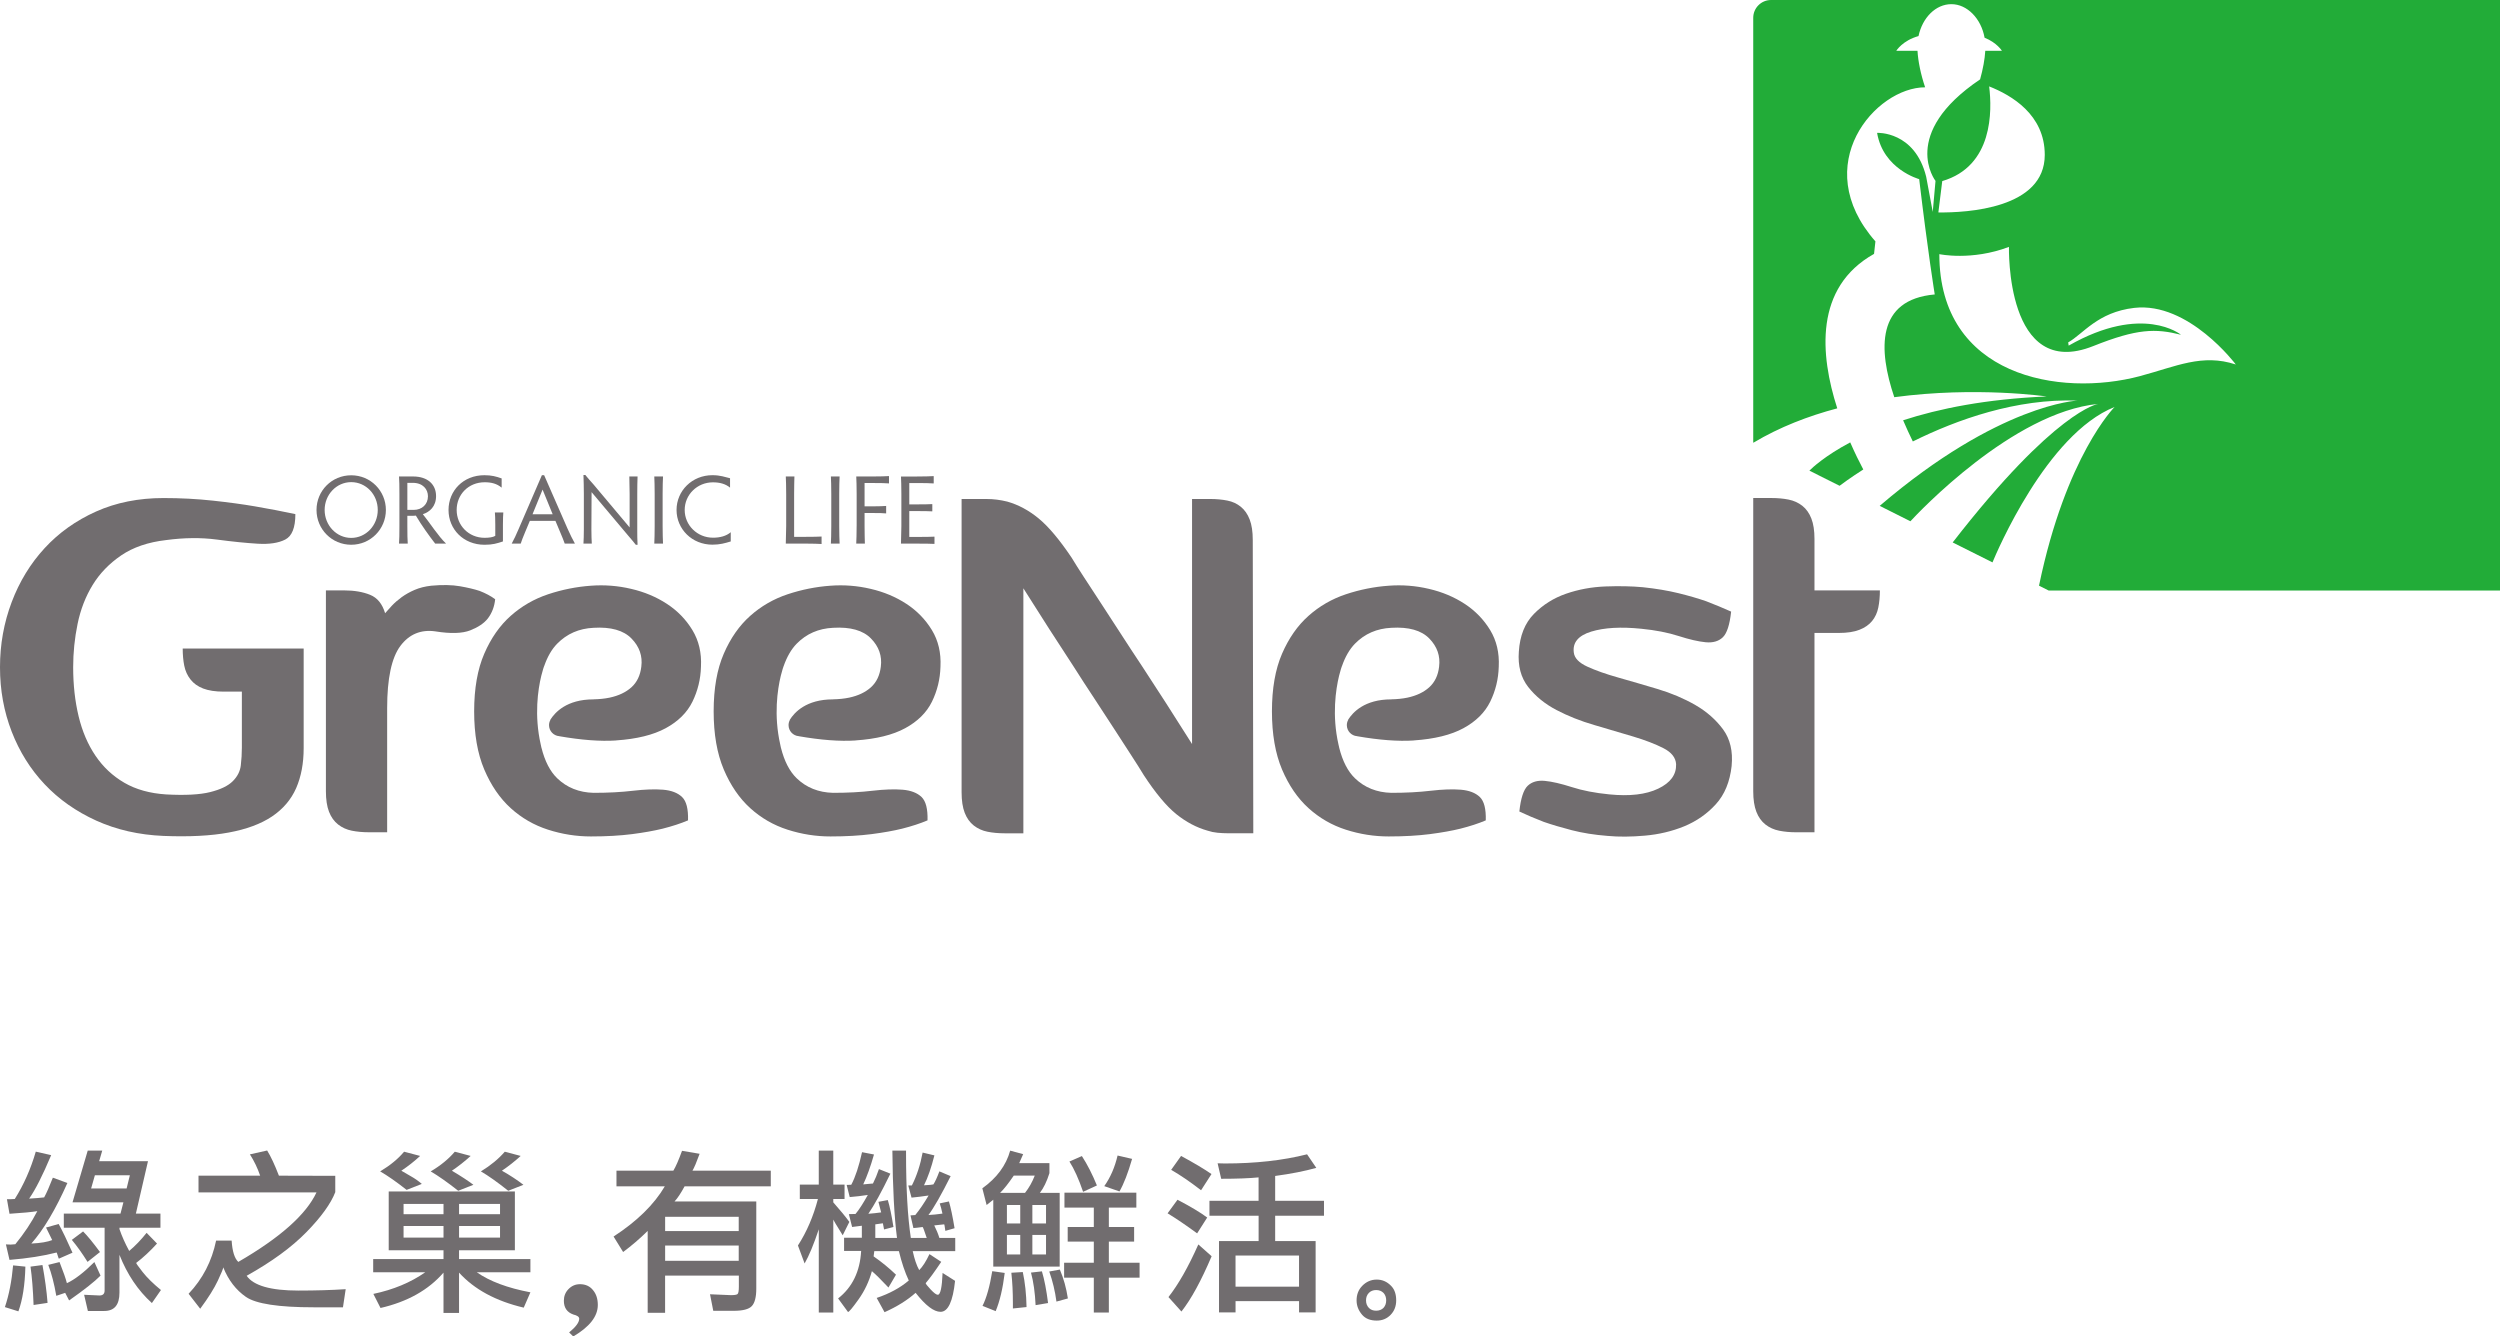 <?xml version="1.0" encoding="UTF-8"?>
<svg id="_圖層_2" data-name="圖層 2" xmlns="http://www.w3.org/2000/svg" viewBox="0 0 1326.62 709.19">
  <defs>
    <style>
      .cls-1 {
        fill: #716d6f;
      }

      .cls-1, .cls-2 {
        stroke-width: 0px;
      }

      .cls-2 {
        fill: #22ac38;
      }
    </style>
  </defs>
  <g id="_圖層_1-2" data-name="圖層 1">
    <g>
      <g>
        <g>
          <path class="cls-1" d="m13.47,672.13c-.24,9.71-1.48,17.62-3.71,23.73l-7.16-2.25c2.18-6.47,3.62-13.85,4.35-22.14l6.52.66Zm22.28-44.36c-6.22,14.01-12.59,24.72-19.11,32.12,5.01-.25,8.7-.88,11.05-1.87-1.27-2.68-2.36-4.88-3.26-6.64l6.7-1.87c2,3.62,4.44,8.69,7.34,15.23l-7.25,3.18c-.18-.38-.4-.97-.63-1.78-.3-.99-.49-1.5-.55-1.5-6.95,1.81-15.28,3.12-25,3.92l-1.9-8.22c.79.07,1.63.1,2.54.1,1.09-.07,1.9-.12,2.45-.19,4.65-5.67,8.55-11.51,11.68-17.56-3.02.5-7.94.96-14.77,1.4l-1.36-7.75h2.36c.72-.07,1.33-.1,1.81-.1,4.77-7.59,8.48-15.97,11.14-25.12l8.16,1.87c-4.53,10.77-8.43,18.46-11.69,23.06,3.14-.18,5.79-.4,7.97-.65,1.21-2.18,2.75-5.66,4.62-10.46l7.7,2.81Zm-17.93,64.73c-.3-8.1-.85-14.88-1.63-20.37l6.34-.84c1.33,7.23,2.23,13.91,2.71,20.08l-7.42,1.12Zm16.76-6.45l-4.71,1.58c-1.09-6.35-2.51-11.83-4.26-16.43l5.98-1.49c2.06,5.23,3.36,8.97,3.9,11.21,4.16-1.92,9.03-5.67,14.59-11.21l3.27,7.19c-3.14,3.18-8.7,7.57-16.68,13.17l-2.08-4.01Zm33.97-22.23c3.2-2.68,6.29-5.89,9.25-9.62l5.52,5.69c-3.62,3.99-7.3,7.41-11.05,10.27,0,.32,1.15,1.93,3.44,4.86,2.29,2.93,5.52,6.1,9.69,9.53l-4.8,6.91c-7.37-6.66-13.11-15.2-17.21-25.59v20.08c0,6.47-2.69,9.71-8.06,9.71h-8.7l-1.99-8.59,8.15.37c1.81,0,2.72-.88,2.72-2.62v-33.34h-21.65v-7.47h30.08l1.54-5.98h-27l8.07-27.45h7.7l-1.63,5.6h25.91l-6.43,27.83h13.04v7.47h-21.74v.75c1.27,3.73,2.99,7.59,5.16,11.58Zm-22.1,5.79c-2.84-4.54-5.62-8.44-8.34-11.67l5.98-4.48c2.3,2.3,5.29,5.95,8.97,10.93l-6.61,5.23Zm3.9-45.95l-2,7.01h18.84l1.72-7.01h-18.57Z"/>
          <path class="cls-1" d="m177.91,623.93v8.69c-2.36,6.1-7.46,13.17-15.31,21.21-7.85,8.03-18.42,15.75-31.71,23.16,3.62,5.23,12.78,7.85,27.45,7.85,9.3,0,17.67-.25,25.1-.74l-1.45,9.62h-15.5c-18.66,0-30.65-1.84-35.97-5.51-5.31-3.68-9.33-8.9-12.05-15.69,0,.63-.97,2.99-2.9,7.1-1.93,4.11-5.04,9.06-9.33,14.86l-6.16-7.94c7.49-7.91,12.35-17.31,14.59-28.21h8.25c.36,5.67,1.54,9.44,3.53,11.3,22.17-12.83,36.01-25.13,41.5-36.89h-62.61v-8.87h32.71c-1.39-4.06-3.2-7.82-5.44-11.31l9.15-2.05c1.93,3.11,4.01,7.56,6.25,13.36l29.9.08Z"/>
          <path class="cls-1" d="m235.35,675.31c-7.97,9.21-19.11,15.47-33.43,18.77l-3.8-7.47c10.63-2.24,19.81-6.06,27.54-11.48h-27.63v-7.01h37.32v-4.67h-29.08v-31.19h66.95v31.19h-29.63v4.67h37.87v7.01h-28.45c6.83,4.79,16.31,8.34,28.45,10.64l-3.54,8.13c-14.8-3.49-26.24-9.68-34.33-18.59v21.39h-8.25v-21.39Zm-33.61-53.71c5.37-3.24,9.6-6.72,12.68-10.45l8.52,2.24c-3.08,2.87-6.41,5.48-9.97,7.85,1.57.93,3.23,1.9,4.98,2.89,2.12,1.18,4.08,2.55,5.89,4.11l-8.07,3.17c-5.44-4.29-10.12-7.56-14.04-9.81Zm33.61,22.7v-5.42h-21.2v5.42h21.2Zm0,12.43v-6.17h-21.2v6.17h21.2Zm-6.79-35.13c5.26-3.11,9.51-6.6,12.78-10.45l8.42,2.24c-3.14,2.87-6.46,5.48-9.96,7.85,4.83,2.87,8.64,5.35,11.41,7.47l-8.06,3.17c-5.68-4.48-10.54-7.9-14.59-10.27Zm36.78,22.7v-5.42h-21.74v5.42h21.74Zm0,12.43v-6.17h-21.74v6.17h21.74Zm-10.15-35.13c5.19-3.17,9.42-6.67,12.68-10.45l8.43,2.24c-3.14,2.87-6.46,5.48-9.96,7.85,4.22,2.36,8.03,4.86,11.42,7.47l-8.06,3.17c-5.8-4.61-10.63-8.03-14.5-10.27Z"/>
          <path class="cls-1" d="m343.71,653.17c-4.17,4.11-8.52,7.84-13.05,11.21l-5.07-8.22c12.44-8.09,21.5-16.97,27.18-26.62h-25.64v-8.31h30.17c1.27-2.06,2.8-5.57,4.62-10.55l9.33,1.58c-1.63,4.49-2.9,7.48-3.81,8.97h41.58v8.31h-45.75c-1.99,3.68-3.77,6.35-5.34,8.03h43.39v46.24c0,4.49-.79,7.57-2.36,9.25-1.57,1.69-4.77,2.52-9.6,2.52h-10.87l-1.72-8.78,11.05.47c1.87,0,3.05-.18,3.53-.56.48-.37.72-1.68.72-3.92v-5.88h-39.14v19.71h-9.24v-43.43Zm9.24-7.47v7.57h39.05v-7.57h-39.05Zm0,15.23v8.12h39.05v-8.12h-39.05Z"/>
          <path class="cls-1" d="m442.19,638.03c3.69,4.18,6.53,7.64,8.52,10.37l-3.53,7.1c-.79-1.37-1.66-2.8-2.63-4.29-.84-1.31-1.63-2.65-2.36-4.02v49.31h-7.7v-44.17c-2.71,8.1-5.22,14.13-7.52,18.12l-3.54-9.53c4.65-7.23,8.19-15.44,10.6-24.66h-9.61v-7.66h10.06v-18.02h7.7v18.02h5.98v7.66h-5.98v1.77Zm22.29,11.68v7.19h11.51c-1.45-11.14-2.27-26.58-2.45-46.32h7.25v1.3c0,18.75.84,33.75,2.54,45.02h8.43c-1.27-3.86-1.99-5.79-2.18-5.79-1.21.19-2.18.31-2.9.37-.72.07-1.39.12-1.99.19l-1.54-6.73,2.54-.18c2.29-2.8,4.65-6.26,7.07-10.37-1.75.25-3.35.47-4.8.66-1.27.12-2.69.28-4.26.47l-1.72-6.45h1.9c2.59-5.1,4.5-10.93,5.71-17.46l6.25,1.49c-1.63,6.47-3.47,11.76-5.52,15.87,1.15-.06,2.02-.13,2.63-.18.42,0,1.21-.09,2.36-.29.9-1.37,1.96-3.67,3.17-6.91l5.98,2.52c-4.96,9.9-8.88,16.78-11.78,20.64,2.29-.12,4.77-.37,7.43-.75-.43-2.05-.91-3.85-1.45-5.42l4.89-1.03c.97,3.25,1.97,7.98,2.99,14.21l-4.89,1.4c-.31-2.3-.51-3.46-.63-3.46-.12,0-1,.1-2.63.28-.79.12-1.66.22-2.63.29,1.14,2.24,2.05,4.45,2.72,6.63h8.42v7.01h-22.56c.91,4.24,2.05,7.6,3.44,10.08,1.81-1.8,3.63-4.64,5.44-8.49l6.25,4.1c-3.5,5.24-6.25,9-8.25,11.3,0,.37.88,1.49,2.63,3.36,1.75,1.87,3.02,2.81,3.8,2.81,1.39,0,2.23-3.87,2.54-11.59l6.62,4.2c-1.15,10.97-3.72,16.44-7.7,16.44-3.57,0-7.97-3.36-13.23-10.08-4.41,3.92-9.9,7.34-16.49,10.28l-4.17-7.57c6.82-2.3,12.5-5.39,17.03-9.25-2.05-4.36-3.8-9.56-5.25-15.6h-13.05l-.36,2.8c4.23,2.93,8.18,6.17,11.87,9.71l-3.99,6.82c-3.93-4.17-6.85-7.07-8.79-8.69-1.51,5.48-3.87,10.46-7.06,14.95-3.2,4.48-5.07,6.72-5.62,6.72l-5.25-7.19c7.55-5.92,11.63-14.32,12.23-25.22h-9.06v-7.01h9.43v-6.35l-5.17.66-1.72-6.82,3.53-.09c1.88-2.24,4.05-5.61,6.53-10.09-3.26.5-6.46.88-9.6,1.13l-1.63-6.45,2.45-.09c2.18-4.11,4.08-9.87,5.71-17.28l6.34,1.22c-1.81,6.34-3.71,11.64-5.71,15.87,1.21-.12,2.2-.22,2.99-.28.42,0,1.15-.07,2.18-.19,1.14-2.24,2.2-4.8,3.17-7.65l6.07,2.43c-4.71,9.71-8.61,16.8-11.69,21.29,2.36-.18,4.62-.44,6.8-.74-.55-2.3-1.03-4.17-1.45-5.61l4.98-.93c1.03,3.36,2.03,8.12,2.99,14.29l-4.98,1.3c-.06-.37-.15-.84-.27-1.4-.12-.56-.24-1.18-.36-1.87l-3.99.56Z"/>
          <path class="cls-1" d="m562.32,672.13h-35.24v-35.5l-3.53,2.81-2.27-8.87c7.67-5.49,12.6-12.14,14.77-19.99l6.89,1.87-2.09,4.76h16.03v5.32c-1.39,4.43-3.08,7.91-5.07,10.46h10.51v39.13Zm-29.17,3.36c-1.03,8.28-2.62,15.05-4.8,20.27l-6.98-2.8c2.11-4.18,3.84-10.31,5.17-18.41l6.61.93Zm-2.45-42.5h13.23c2.11-2.68,3.84-5.73,5.16-9.15h-11.14c-2.84,4.17-5.26,7.22-7.25,9.15Zm10.69,16.25v-9.81h-7.07v9.81h7.07Zm0,16.43v-10.36h-7.07v10.36h7.07Zm-3.9,28.68v-2.81c0-5.79-.27-11.18-.82-16.16l6.07-.37c1.21,5.54,1.87,11.74,1.99,18.58l-7.25.75Zm12.05-1.78c-.31-6.6-1.12-12.36-2.45-17.27l5.8-.66c1.33,4.42,2.41,10.03,3.26,16.82l-6.61,1.11Zm5.53-43.33v-9.81h-7.25v9.81h7.25Zm0,16.43v-10.36h-7.25v10.36h7.25Zm5.53,25.03c-.73-5.54-2-10.86-3.81-15.97l5.62-1.03c1.99,4.67,3.41,9.77,4.26,15.32l-6.07,1.67Zm42.4-57.81v7.94h-14.59v10.27h13.41v7.75h-13.41v11.21h16.31v7.94h-16.31v18.49h-7.98v-18.49h-15.76v-7.94h15.76v-11.21h-13.86v-7.75h13.86v-10.27h-15.58v-7.94h38.14Zm-28.26-.47c-2.3-6.72-4.71-12.08-7.25-16.06l6.61-2.89c2.9,4.47,5.56,9.68,7.97,15.6l-7.33,3.36Zm11.23-2.99c3.27-4.61,5.62-10.03,7.07-16.25l7.7,1.78c-2.17,7.53-4.41,13.29-6.7,17.28l-8.06-2.81Z"/>
          <path class="cls-1" d="m635.25,654.48c-5.85-4.29-11.08-7.84-15.67-10.64l5.26-7.2c7.01,3.67,12.26,6.83,15.76,9.44l-5.35,8.41Zm7.7,12.14c-5.56,13.07-10.9,22.85-16.03,29.34l-6.88-7.67c5.31-6.78,10.6-16.09,15.85-27.93l7.06,6.26Zm-5.62-35.02c-5.8-4.48-11.08-8.09-15.85-10.83l5.26-7.38c7.19,3.92,12.56,7.13,16.13,9.62l-5.53,8.6Zm4.44,5.6h26.09v-12.42c-4.96.49-11.57.74-19.84.74l-1.9-8.22c.97.06,2.23.1,3.81.1,16.3,0,30.86-1.62,43.66-4.87l4.9,7.2c-6.22,1.74-13.49,3.17-21.83,4.29v13.17h25.91v7.94h-25.91v13.45h21.47v37.83h-8.79v-5.98h-33.7v5.98h-8.78v-37.83h21.02v-13.45h-26.09v-7.94Zm47.56,29.05h-33.7v16.53h33.7v-16.53Z"/>
        </g>
        <path class="cls-1" d="m722.82,682.38c2.18-2.25,4.76-3.37,7.74-3.37s5.49,1.12,7.67,3.37c1.78,1.82,2.66,4.38,2.66,7.67,0,3.07-.98,5.63-2.95,7.66-1.98,2.04-4.44,3.06-7.37,3.06-3.39,0-5.96-1.02-7.74-3.06-1.97-2.29-2.96-4.84-2.96-7.66,0-3.08.99-5.64,2.96-7.67Zm7.44,13.14c1.58,0,2.87-.5,3.87-1.48.96-1.05,1.45-2.37,1.45-3.99s-.48-2.95-1.45-3.99c-1.01-.99-2.29-1.5-3.87-1.5s-2.9.51-3.86,1.5c-1.02,1.04-1.52,2.37-1.52,3.99s.51,2.94,1.52,3.99c.95.99,2.24,1.48,3.86,1.48Z"/>
        <path class="cls-1" d="m307.71,681.45c3.02,0,5.38,1.09,7.07,3.28,1.63,1.99,2.45,4.57,2.45,7.75,0,6.04-4.35,11.61-13.04,16.71l-2.18-2.14c3.56-2.92,5.35-5.35,5.35-7.28,0-.99-1.06-1.74-3.17-2.24-3.32-1.18-4.98-3.62-4.98-7.29,0-2.43.81-4.48,2.44-6.16,1.69-1.74,3.71-2.62,6.07-2.62Z"/>
      </g>
      <path class="cls-1" d="m161.14,344.14v52.88c0,8.08-1.35,15.15-3.99,21.21-2.67,6.06-6.93,11.06-12.81,15.03-5.89,3.94-13.54,6.79-23,8.53-9.46,1.75-20.98,2.34-34.57,1.79-13.04-.54-24.93-3.26-35.67-8.11-10.74-4.88-19.88-11.31-27.4-19.29-7.54-7.99-13.37-17.31-17.5-27.96-4.12-10.64-6.2-22.02-6.2-34.15s2.08-23.64,6.2-34.56c4.13-10.92,9.96-20.47,17.5-28.65,7.52-8.17,16.61-14.64,27.26-19.41,10.65-4.78,22.59-7.16,35.81-7.16,9,0,17.72.45,26.17,1.37,8.45.91,15.88,1.93,22.31,3.03,7.53,1.3,14.7,2.67,21.49,4.12,0,7.17-1.79,11.67-5.37,13.5-3.59,1.84-8.46,2.58-14.61,2.21-6.16-.37-13.4-1.1-21.76-2.21-8.36-1.1-17.32-1-26.86.28-9.56,1.1-17.5,3.82-23.83,8.13-6.33,4.32-11.39,9.55-15.15,15.7-3.76,6.15-6.43,13.04-7.99,20.66-1.57,7.62-2.34,15.28-2.34,22.99,0,9.37.97,18.03,2.89,26.03,1.93,8,4.91,14.98,8.96,20.94,4.04,5.97,9.14,10.74,15.29,14.32,6.15,3.58,13.54,5.64,22.17,6.2,10.1.55,17.9.14,23.4-1.24,5.52-1.38,9.51-3.3,11.99-5.79,2.48-2.47,3.9-5.27,4.26-8.4.37-3.12.56-6.25.56-9.37v-29.75h-9.64c-4.41,0-8.04-.56-10.89-1.65-2.84-1.1-5.09-2.7-6.74-4.83-1.65-2.1-2.75-4.54-3.3-7.3-.55-2.75-.82-5.78-.82-9.08h64.18Z"/>
      <path class="cls-1" d="m231.06,335.04c-7.71-1.09-13.92,1.49-18.59,7.71-4.68,6.26-7.03,17.26-7.03,33.05v65.84h-9.65c-3.3,0-6.33-.28-9.08-.83-2.77-.55-5.19-1.65-7.3-3.3-2.11-1.67-3.72-3.91-4.82-6.75-1.1-2.85-1.65-6.47-1.65-10.87v-106.6h9.64c5.33,0,9.92.78,13.78,2.34,3.86,1.54,6.52,4.82,7.99,9.77.93-1.09,2.11-2.42,3.58-3.98,1.47-1.56,3.22-3.08,5.24-4.56,2.02-1.46,4.31-2.75,6.88-3.85,2.58-1.11,5.52-1.84,8.82-2.21,5.88-.54,10.92-.45,15.15.28,4.22.74,7.71,1.57,10.47,2.48,3.3,1.29,6.06,2.76,8.26,4.42-.37,3.85-1.66,7.26-3.86,10.18-2.02,2.58-5.15,4.68-9.37,6.34-4.23,1.65-10.37,1.84-18.45.55Z"/>
      <path class="cls-1" d="m665.06,442.18h-13.22c-2.02,0-3.94-.11-5.78-.28-1.84-.18-3.58-.55-5.23-1.1-5.88-1.65-11.43-4.59-16.67-8.81-5.23-4.23-10.97-11.12-17.21-20.66-1.66-2.75-3.86-6.24-6.61-10.47-2.76-4.22-5.79-8.91-9.09-14.04-3.31-5.14-6.84-10.56-10.6-16.25-3.78-5.69-7.39-11.3-10.89-16.8-8.44-12.85-17.35-26.72-26.71-41.59v130.01h-9.91c-3.31,0-6.35-.28-9.1-.83-2.76-.55-5.18-1.65-7.3-3.3-2.11-1.66-3.71-3.91-4.82-6.76-1.1-2.84-1.65-6.47-1.65-10.87v-155.64h13.23c3.67,0,7.34.47,11.02,1.38,5.87,1.66,11.43,4.65,16.65,8.95,5.24,4.31,11.06,11.25,17.49,20.8,1.66,2.76,3.86,6.25,6.61,10.47,2.75,4.23,5.79,8.86,9.09,13.91,3.31,5.05,6.79,10.44,10.46,16.1,3.68,5.7,7.34,11.3,11.02,16.81,8.44,12.86,17.35,26.71,26.72,41.6v-130.03h9.64c3.3,0,6.34.29,9.09.84,2.76.54,5.13,1.65,7.16,3.3,2.03,1.66,3.59,3.89,4.69,6.75,1.1,2.85,1.64,6.46,1.64,10.88l.28,155.63Z"/>
      <path class="cls-1" d="m918.9,406.39c-.93,8.45-3.71,15.24-8.4,20.38-4.68,5.15-10.3,9.04-16.8,11.72-6.53,2.66-13.44,4.29-20.79,4.94-7.35.65-13.95.7-19.84.14-6.98-.54-13.32-1.56-19-3.02-5.7-1.48-10.65-2.95-14.87-4.42-4.78-1.84-9.1-3.67-12.96-5.51.74-6.97,2.22-11.52,4.41-13.63,2.22-2.11,5.26-2.99,9.1-2.62,3.85.37,8.62,1.48,14.32,3.3,5.68,1.84,12.29,3.12,19.84,3.86,10.83,1.1,19.49.09,26.02-3.03,6.52-3.12,9.67-7.44,9.49-12.95-.18-3.47-2.43-6.34-6.74-8.54-4.32-2.2-9.67-4.27-16.12-6.2-6.42-1.92-13.27-3.95-20.52-6.06-7.27-2.11-13.96-4.77-20.11-7.99-6.14-3.21-11.14-7.29-15.02-12.25-3.86-4.96-5.51-11.2-4.94-18.73.54-8.45,3.2-15.1,7.98-19.98,4.78-4.86,10.46-8.44,17.07-10.74,6.62-2.29,13.6-3.58,20.95-3.86,7.34-.27,13.94-.14,19.82.41,6.99.74,13.26,1.79,18.86,3.16,5.61,1.39,10.51,2.81,14.74,4.28,4.77,1.84,9.19,3.68,13.23,5.5-.75,6.98-2.22,11.52-4.42,13.63-2.2,2.11-5.24,3-9.09,2.63-3.86-.37-8.63-1.47-14.33-3.3-5.68-1.83-12.29-3.12-19.82-3.86-10.83-1.11-19.69-.6-26.58,1.51-6.88,2.11-9.97,5.84-9.24,11.15.36,2.94,2.76,5.42,7.17,7.44,4.4,2.02,9.86,3.96,16.39,5.79,6.51,1.85,13.45,3.86,20.8,6.06,7.34,2.19,14.05,5.04,20.12,8.52,6.06,3.5,10.95,7.82,14.74,12.96,3.74,5.14,5.27,11.57,4.53,19.28Z"/>
      <path class="cls-1" d="m997.56,313.29c0,3.29-.28,6.33-.84,9.08-.55,2.76-1.65,5.15-3.3,7.17-1.65,2.02-3.89,3.57-6.74,4.67-2.85,1.11-6.47,1.66-10.88,1.66h-12.95v105.78h-9.63c-3.32,0-6.34-.28-9.09-.83-2.77-.55-5.2-1.65-7.31-3.3-2.11-1.67-3.71-3.91-4.81-6.75-1.1-2.85-1.66-6.47-1.66-10.87v-155.63h9.64c3.31,0,6.34.28,9.09.83,2.76.54,5.19,1.65,7.3,3.29,2.1,1.66,3.7,3.91,4.81,6.76,1.12,2.85,1.66,6.47,1.66,10.87v27.27h34.72Z"/>
      <path class="cls-1" d="m326.94,392.9c10.93-.74,19.7-2.89,26.31-6.48,6.61-3.59,11.34-8.27,14.18-14.04,2.84-5.8,4.36-11.99,4.54-18.6.38-7.35-1.15-13.82-4.54-19.41-3.4-5.6-7.89-10.24-13.5-13.91-5.6-3.67-11.93-6.34-19.01-7.98-7.07-1.67-14.18-2.21-21.35-1.67-7.71.55-15.28,2.07-22.72,4.54-7.43,2.49-14.04,6.29-19.83,11.44-5.79,5.14-10.47,11.83-14.05,20.11-3.57,8.25-5.36,18.46-5.36,30.57s1.78,22.4,5.36,30.86c3.59,8.44,8.27,15.28,14.05,20.52,5.79,5.24,12.4,9.05,19.83,11.43,7.44,2.39,15.01,3.58,22.72,3.58,8.27,0,15.57-.42,21.91-1.24,6.33-.83,11.7-1.79,16.12-2.88,5.14-1.3,9.64-2.77,13.5-4.41.18-6.07-.88-10.19-3.17-12.4-2.3-2.2-5.64-3.49-10.04-3.87-4.41-.36-9.74-.18-15.97.55-6.25.74-13.22,1.11-20.94,1.11-7.72-.2-14.15-2.77-19.29-7.72-3.79-3.65-6.57-9.06-8.36-16.21h-.02c-.01-.06-.02-.12-.04-.18-.12-.49-.22-1.02-.33-1.53-3.53-15.55-1.46-29.21.26-36.33.01-.12.06-.22.08-.32.34-1.39.66-2.5.91-3.31,0-.03.01-.08.03-.1.29-.96.5-1.52.5-1.52l.03.02c1.72-4.99,4.02-9,6.94-11.97,5.15-5.24,11.57-8.04,19.29-8.41,9.17-.54,15.88,1.34,20.1,5.66,4.22,4.31,5.97,9.31,5.23,15.01-.55,4.59-2.29,8.22-5.23,10.89-2.95,2.66-6.8,4.48-11.57,5.5-2.61.55-5.5.84-8.6.9v.02c-14.18,0-20.47,6.93-22.9,10.86.03,0,.05.02.06.03-.44.83-.73,1.76-.73,2.78,0,3.1,2.4,5.63,5.43,5.86v.02c11.71,2.04,21.79,2.81,30.18,2.26Z"/>
      <path class="cls-1" d="m454.03,392.9c10.92-.74,19.7-2.89,26.3-6.48,6.61-3.59,11.35-8.27,14.19-14.04,2.84-5.8,4.36-11.99,4.54-18.6.37-7.35-1.15-13.82-4.54-19.41-3.41-5.6-7.9-10.24-13.5-13.91-5.6-3.67-11.94-6.34-19-7.98-7.07-1.67-14.19-2.21-21.35-1.67-7.71.55-15.29,2.07-22.72,4.54-7.44,2.49-14.05,6.29-19.83,11.44-5.78,5.14-10.47,11.83-14.05,20.11-3.58,8.25-5.37,18.46-5.37,30.57s1.79,22.4,5.37,30.86c3.58,8.44,8.27,15.28,14.05,20.52,5.78,5.24,12.39,9.05,19.83,11.43,7.43,2.39,15.02,3.58,22.72,3.58,8.26,0,15.57-.42,21.9-1.24,6.33-.83,11.71-1.79,16.11-2.88,5.15-1.3,9.64-2.77,13.51-4.41.17-6.07-.89-10.19-3.17-12.4-2.3-2.2-5.64-3.49-10.06-3.87-4.41-.36-9.74-.18-15.98.55-6.23.74-13.22,1.11-20.93,1.11-7.7-.2-14.14-2.77-19.28-7.72-3.79-3.65-6.57-9.06-8.37-16.21h0c-.02-.06-.03-.12-.05-.18-.12-.49-.2-1.02-.32-1.53-3.52-15.55-1.45-29.21.26-36.33.02-.12.06-.22.08-.32.34-1.39.65-2.5.91-3.31,0-.03.02-.08.03-.1.29-.96.51-1.52.51-1.52v.02c1.75-4.99,4.05-9,6.96-11.97,5.14-5.24,11.58-8.04,19.28-8.41,9.19-.54,15.89,1.34,20.11,5.66,4.22,4.31,5.97,9.31,5.23,15.01-.56,4.59-2.29,8.22-5.23,10.89-2.93,2.66-6.79,4.48-11.57,5.5-2.62.55-5.5.84-8.62.9v.02c-14.16,0-20.46,6.93-22.88,10.86,0,0,.03.02.06.03-.45.83-.72,1.76-.72,2.78,0,3.1,2.4,5.63,5.43,5.86v.02c11.7,2.04,21.79,2.81,30.18,2.26Z"/>
      <path class="cls-1" d="m750.27,392.9c10.93-.74,19.69-2.89,26.3-6.48,6.61-3.59,11.34-8.27,14.19-14.04,2.85-5.8,4.36-11.99,4.55-18.6.36-7.35-1.16-13.82-4.55-19.41-3.41-5.6-7.89-10.24-13.49-13.91-5.61-3.67-11.94-6.34-19.01-7.98-7.07-1.67-14.19-2.21-21.34-1.67-7.71.55-15.3,2.07-22.74,4.54-7.43,2.49-14.04,6.29-19.81,11.44-5.79,5.14-10.47,11.83-14.06,20.11-3.57,8.25-5.36,18.46-5.36,30.57s1.79,22.4,5.36,30.86c3.59,8.44,8.27,15.28,14.06,20.52,5.78,5.24,12.39,9.05,19.81,11.43,7.44,2.39,15.03,3.58,22.74,3.58,8.26,0,15.56-.42,21.89-1.24,6.34-.83,11.71-1.79,16.12-2.88,5.14-1.3,9.65-2.77,13.49-4.41.18-6.07-.87-10.19-3.16-12.4-2.3-2.2-5.64-3.49-10.06-3.87-4.4-.36-9.72-.18-15.97.55-6.25.74-13.21,1.11-20.93,1.11-7.71-.2-14.15-2.77-19.29-7.72-3.79-3.65-6.57-9.06-8.37-16.21h0c-.02-.06-.02-.12-.03-.18-.13-.49-.23-1.02-.35-1.53-3.52-15.55-1.43-29.21.28-36.33.03-.12.06-.22.08-.32.35-1.39.66-2.5.91-3.31,0-.03.03-.08.03-.1.3-.96.51-1.52.51-1.52l.02.02c1.72-4.99,4.04-9,6.94-11.97,5.14-5.24,11.58-8.04,19.29-8.41,9.18-.54,15.88,1.34,20.11,5.66,4.21,4.31,5.95,9.31,5.22,15.01-.53,4.59-2.28,8.22-5.22,10.89-2.94,2.66-6.8,4.48-11.57,5.5-2.62.55-5.51.84-8.63.9v.02c-14.17,0-20.45,6.93-22.89,10.86,0,0,.05.02.08.03-.47.83-.73,1.76-.73,2.78,0,3.1,2.4,5.63,5.43,5.86v.02c11.7,2.04,21.78,2.81,30.18,2.26Z"/>
      <g>
        <path class="cls-1" d="m186.37,252.21c10.29,0,18.4,8.26,18.4,18.4s-8.11,18.46-18.4,18.46-18.41-8.26-18.41-18.46,8.11-18.4,18.41-18.4Zm0,33.23c7.8,0,14.09-6.61,14.09-14.83s-6.29-14.77-14.09-14.77-14.1,6.61-14.1,14.77,6.29,14.83,14.1,14.83Z"/>
        <path class="cls-1" d="m216.16,279.46c0,3.53.05,7.38.21,9h-4.63c.16-1.62.21-5.46.21-9v-17.32c0-3.53-.05-7.75-.21-9.3h7.44c7.91,0,12.22,4.36,12.22,10.4,0,5.56-3.43,8.47-7.02,9.62,3.79,4.68,8.21,11.7,12.33,15.61h-5.78c-2.91-3.75-7.23-9.67-10.25-14.87-.62.1-1.15.1-1.71.1h-2.81v5.77Zm0-8.89h3.38c4.37,0,7.55-2.91,7.55-7.23,0-3.69-2.65-7.12-8.06-7.12h-2.87v14.35Z"/>
        <path class="cls-1" d="m266.87,287.32c-3.17,1.04-5.41,1.76-9.73,1.76-11.23,0-19.13-8.26-19.13-18.46s7.8-18.45,19.03-18.45c3.8,0,6.29.67,9.16,1.71v4.89c-2.55-2.13-5.46-2.86-9-2.86-8.68,0-14.87,6.55-14.87,14.71s6.35,14.77,14.82,14.77c2.34,0,4.47-.3,5.67-1.04v-5.87c0-3.64-.11-4.99-.21-6.55h4.48c-.11,1.56-.21,3.02-.21,6.55v8.85Z"/>
        <path class="cls-1" d="m299.67,288.46c-.51-1.51-1.35-3.54-2.34-5.88l-2.6-6.19h-13.57l-2.55,6.09c-1.14,2.75-1.87,4.57-2.29,5.98h-4.78c1.19-2.24,2.55-5,3.74-7.9l12.27-28.39h1.2l12.43,28.39c1.3,2.91,2.7,5.77,3.9,7.9h-5.41Zm-11.75-28.66l-5.35,13.11h10.71l-5.36-13.11Z"/>
        <path class="cls-1" d="m314.03,288.46h-4.42c.11-1.46.21-4.79.21-7.54v-18.82c0-3.12-.1-7.24-.21-10.05h.99c1.56,1.93,2.5,2.97,4.27,4.94l19.24,22.89v-17.74c0-2.96-.11-7.12-.16-9.3h4.37c-.11,2.29-.16,6.45-.16,9.3v19.41c0,2.18,0,4.52.16,7.53h-.94c-1.3-1.66-2.18-2.7-3.85-4.63l-19.61-23.3-.1,19.81c0,2.7.1,6.04.21,7.49Z"/>
        <path class="cls-1" d="m351.62,279.14c0,3.54.11,7.69.21,9.31h-4.63c.1-1.62.2-5.77.2-9.31v-17c0-3.53-.1-7.75-.2-9.3h4.63c-.11,1.55-.21,5.77-.21,9.3v17Z"/>
        <path class="cls-1" d="m378.35,285.33c3.75,0,7.07-.89,9.42-2.91v4.9c-3.07.93-5.77,1.71-9.73,1.71-10.82,0-19.03-8.27-19.03-18.42s8.22-18.45,19.03-18.45c4.21,0,6.66.98,9.36,1.61v4.99c-2.45-2.03-5.56-2.81-9.1-2.81-8.32,0-14.97,6.55-14.97,14.66s6.66,14.72,15.03,14.72Z"/>
        <path class="cls-1" d="m421.41,284.87h6.24c3.54,0,6.76-.06,8.32-.16v3.96c-1.56-.1-4.78-.21-8.32-.21h-10.67c.11-2.87.21-6.97.21-9.31v-17c0-3.59-.11-7.75-.21-9.3h4.58c-.05,1.55-.16,5.71-.16,9.3v22.73Z"/>
        <path class="cls-1" d="m445.33,279.14c0,3.54.11,7.69.21,9.31h-4.63c.11-1.62.21-5.77.21-9.31v-17c0-3.53-.1-7.75-.21-9.3h4.63c-.1,1.55-.21,5.77-.21,9.3v17Z"/>
        <path class="cls-1" d="m454.58,279.14v-17c0-3.59-.11-7.75-.21-9.3h8.89c3.59,0,6.87-.1,8.48-.21v3.89c-1.61-.15-4.89-.21-8.48-.21h-4.48v12.38h4.48c3.22,0,5.41-.11,6.97-.21v3.96c-1.56-.16-3.75-.21-6.97-.21h-4.48v6.91c0,3.54.11,7.69.16,9.31h-4.58c.1-1.62.21-5.77.21-9.31Z"/>
        <path class="cls-1" d="m482.51,256.31v11.34h4.11c3.54,0,6.5-.05,8.11-.15v3.85c-1.61-.1-4.58-.15-8.11-.15h-4.11v13.72h4.58c3.59,0,7.23-.05,8.79-.15v3.85c-1.56-.1-5.19-.15-8.79-.15h-8.99c.1-2.87.21-6.97.21-9.31v-17.05c0-3.59-.11-7.7-.21-9.26h8.58c3.59,0,7.18-.1,8.79-.21v3.89c-1.61-.15-5.2-.21-8.79-.21h-4.16Z"/>
      </g>
      <g>
        <path class="cls-2" d="m960.15,249.75l16.03,8.03c1.25-.95,5.66-4.23,12.57-8.65-2.05-3.86-4.48-8.76-6.93-14.38-13.48,7.17-20.17,13.49-21.67,15Z"/>
        <path class="cls-2" d="m1317.15,0h-377.33c-5.23,0-9.47,4.24-9.47,9.47v225.36l.13.07c13.89-8.3,29.12-14.15,44.46-18.21-9.17-28.47-12.25-64.15,19.52-81.97l.73-6.63c-35.74-40.64.1-81.76,26.38-81.76-2.29-6.71-3.76-13.96-4.05-19.36h-11.27s3.28-5.45,11.81-7.83c2.07-9.75,9.09-16.93,17.45-16.93s15.8,7.63,17.61,17.81c6.59,2.63,9.2,6.94,9.2,6.94h-8.83c-.24,4.29-1.22,9.73-2.75,15.16-43.01,29.02-23.66,53.88-23.66,53.88l-1.47,16.45-3.48-18.66c-6.03-24.35-26.05-23.29-26.05-23.29,3.26,19.38,22.34,24.56,22.34,24.56,4.57,38.53,8.25,61.19,8.25,61.19-31.08,2.74-30,29.21-21.47,54.52,43.53-5.85,80.87-.38,80.87-.38-32.22,1.34-57.25,6.47-76.18,12.63,1.67,3.91,3.41,7.69,5.15,11.24,23.48-11.63,55-22.89,87.43-21.68,0,0-41.49,1.55-105.01,55.86l16.3,8.17c4.08-4.43,54.31-57.86,99.64-62.27,0,0-22.64,3.18-77.21,73.51l21.12,10.58c2.12-5.12,28.71-68.09,64.79-82.46,0,0-25.8,25.75-40.1,94.82l5.16,2.59h239.47V0h-9.47Zm-288.53,112.46l2.03-16.37c27.01-7.9,26.5-37.32,24.89-50.25,11.87,4.71,29.51,14.95,29.51,36.35,0,28.54-41.4,30.7-56.42,30.55v-.28Zm107.06,87.1c-42.76,11.4-106.58.15-106.58-64.7,0,0,17.05,3.69,36.95-3.85,0,0-1.91,71.25,44.73,52.63,23.34-9.31,32.97-9.41,46.56-6,0,0-20.25-16.7-59.61,5.77l-.25-1.73c7.87-4.36,15.51-16.03,35.04-18.3,28.92-3.35,53.91,30.04,53.91,30.04-17.84-5.9-31.57,1.02-50.76,6.13Z"/>
      </g>
    </g>
  </g>
</svg>
